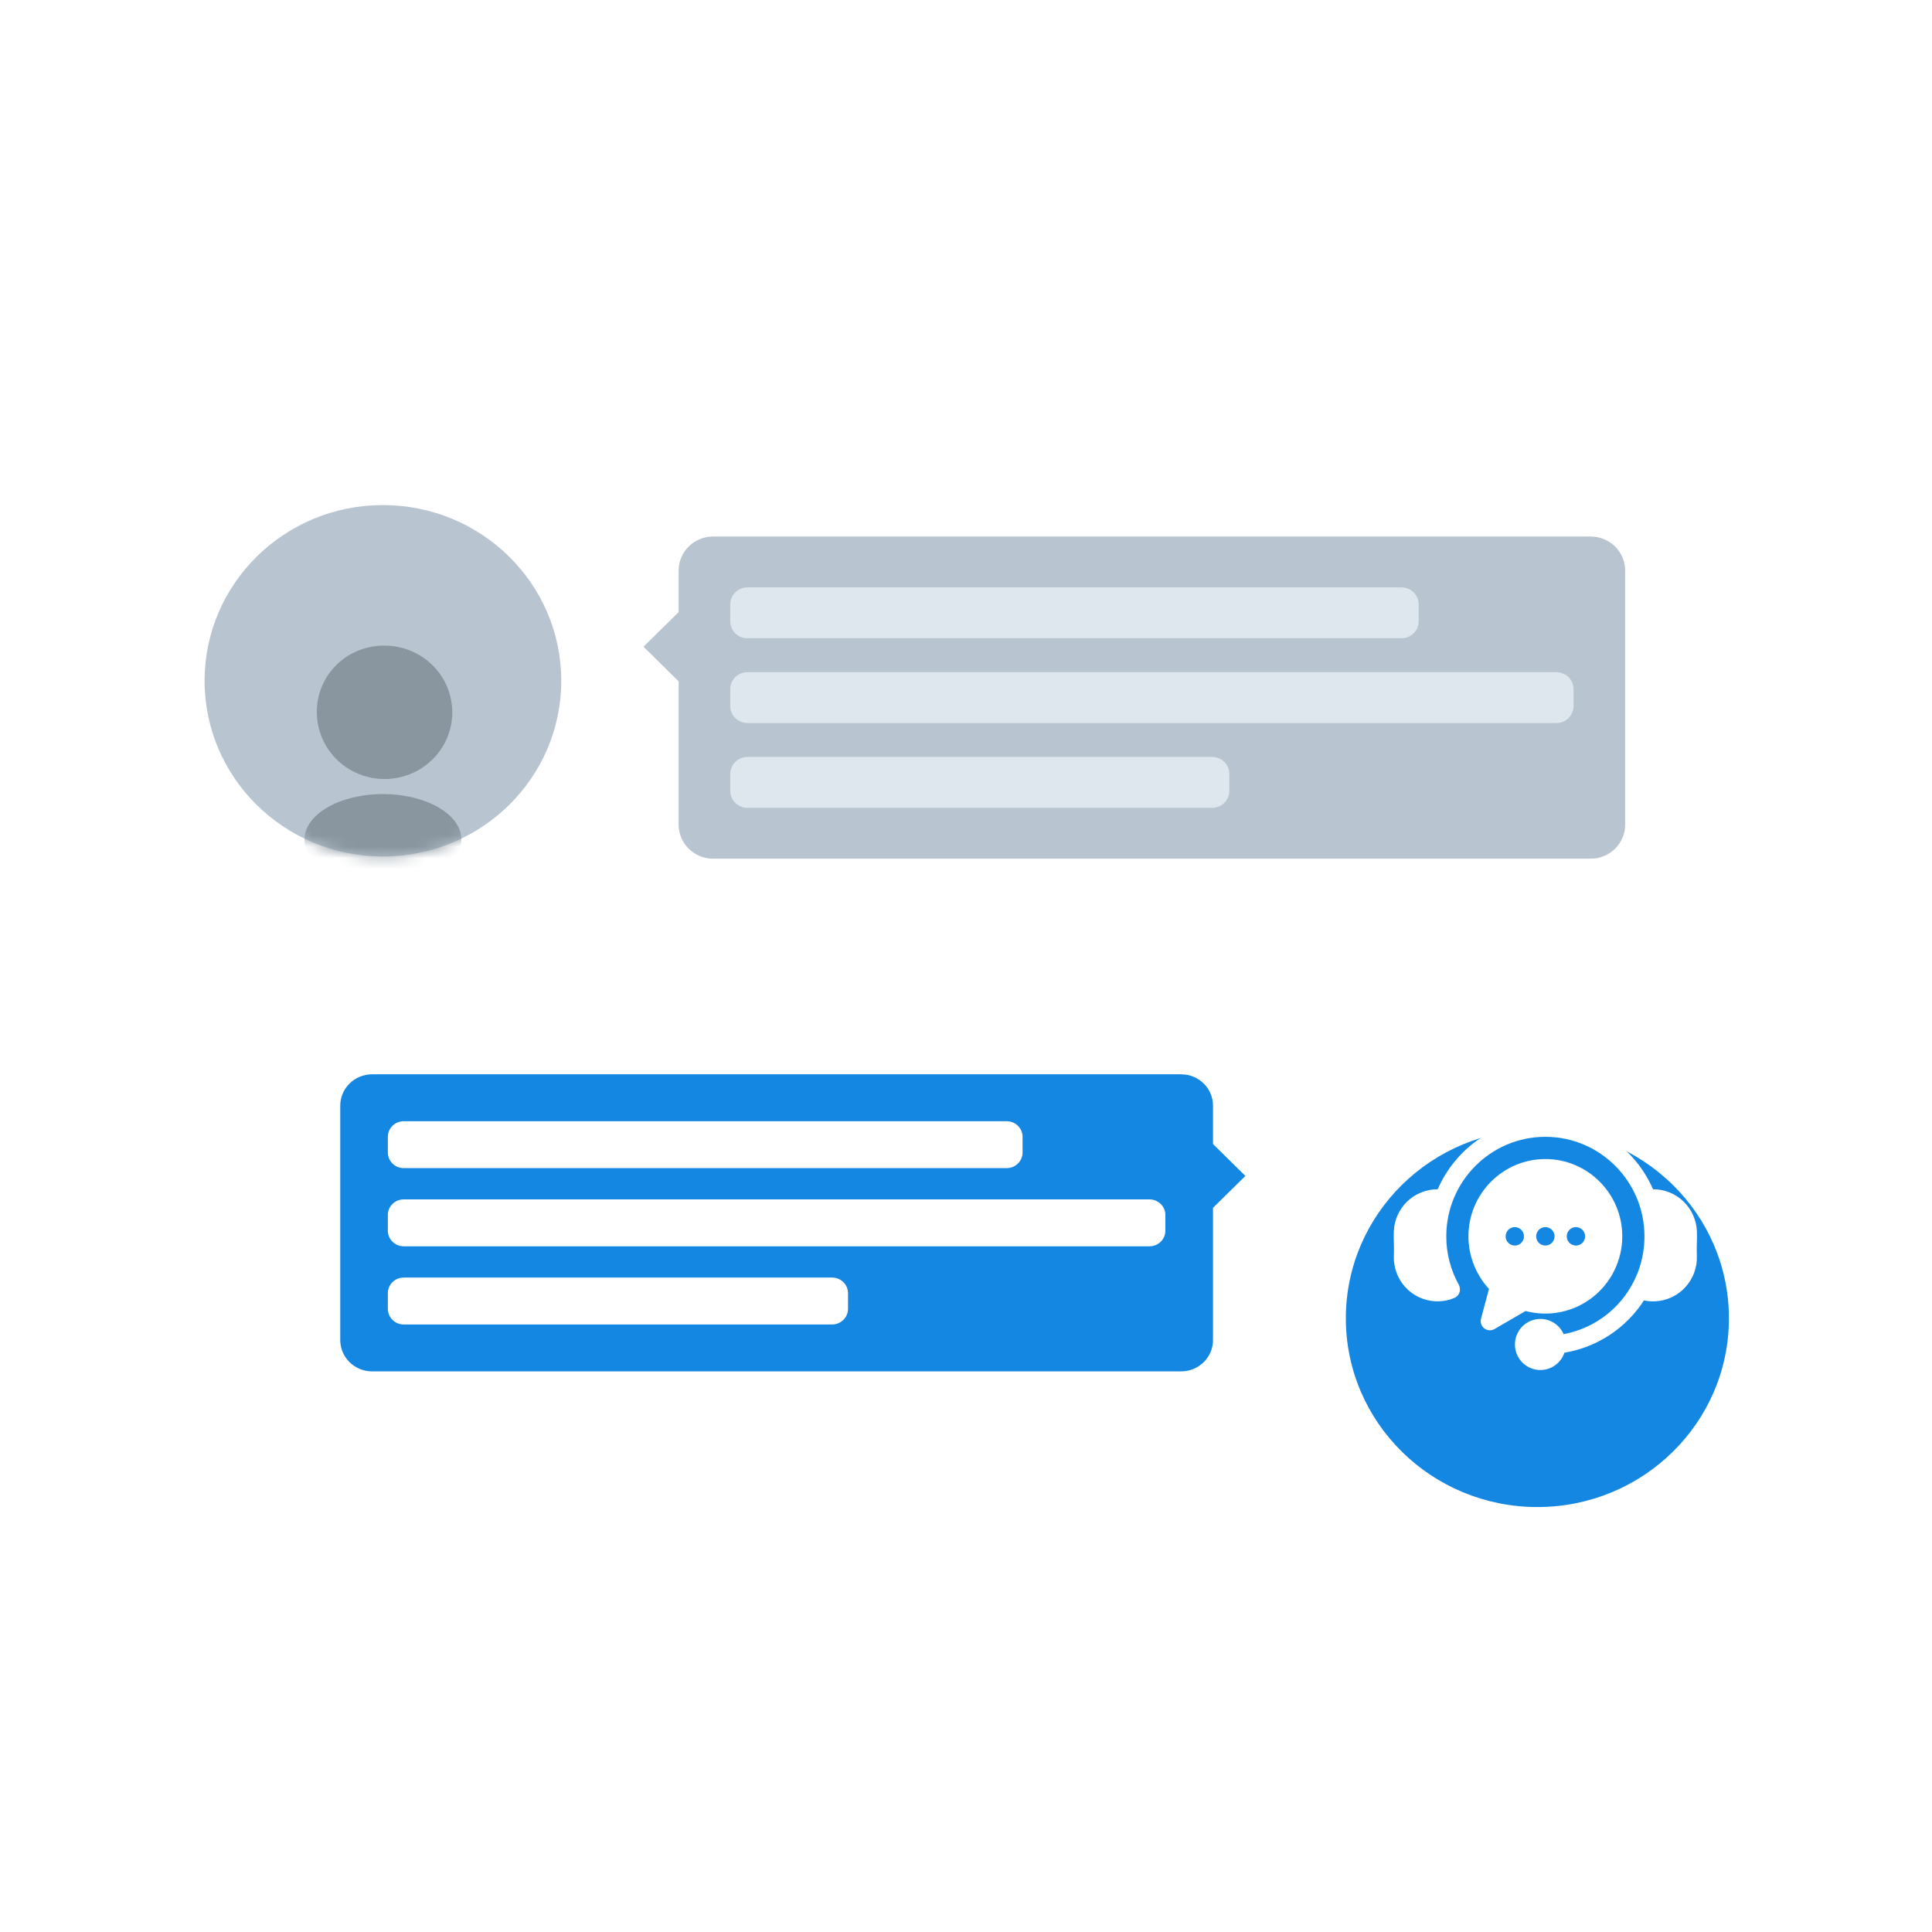 <svg width="170" height="170" viewBox="0 0 170 170" fill="none" xmlns="http://www.w3.org/2000/svg">
<mask id="mask0_94_421" style="mask-type:alpha" maskUnits="userSpaceOnUse" x="0" y="0" width="170" height="170">
<rect width="170" height="170" fill="#D9D9D9"/>
</mask>
<g mask="url(#mask0_94_421)">
<path d="M85.417 152C119.935 152 147.917 124.018 147.917 89.5C147.917 54.982 119.935 27 85.417 27C50.899 27 22.917 54.982 22.917 89.5C22.917 124.018 50.899 152 85.417 152Z" fill="white"/>
<g filter="url(#filter0_d_94_421)">
<path d="M135.277 126.085C144.586 126.085 152.131 118.651 152.131 109.48C152.131 100.309 144.586 92.874 135.277 92.874C125.969 92.874 118.423 100.309 118.423 109.48C118.423 118.651 125.969 126.085 135.277 126.085Z" fill="#1487E3"/>
</g>
<path d="M33.694 75.364C42.361 75.364 49.386 68.442 49.386 59.903C49.386 51.364 42.361 44.442 33.694 44.442C25.027 44.442 18.002 51.364 18.002 59.903C18.002 68.442 25.027 75.364 33.694 75.364Z" fill="#B8C5D0"/>
<mask id="mask1_94_421" style="mask-type:alpha" maskUnits="userSpaceOnUse" x="18" y="44" width="32" height="32">
<path d="M33.692 75.363C42.359 75.363 49.384 68.441 49.384 59.903C49.384 51.364 42.359 44.442 33.692 44.442C25.026 44.442 18 51.364 18 59.903C18 68.441 25.026 75.363 33.692 75.363Z" fill="white"/>
</mask>
<g mask="url(#mask1_94_421)">
<path fill-rule="evenodd" clip-rule="evenodd" d="M33.694 69.872C37.51 69.872 40.598 71.665 40.598 73.867C40.598 76.068 37.51 76.427 33.694 76.427C29.877 76.427 26.789 76.068 26.789 73.867C26.789 71.665 29.877 69.872 33.694 69.872ZM33.694 56.81C36.117 56.752 38.334 58.145 39.302 60.334C40.269 62.524 39.795 65.072 38.101 66.781C36.408 68.489 33.833 69.016 31.589 68.114C29.345 67.212 27.879 65.061 27.881 62.673C27.862 61.136 28.464 59.654 29.554 58.555C30.645 57.455 32.133 56.828 33.694 56.81Z" fill="#89969F"/>
</g>
<path fill-rule="evenodd" clip-rule="evenodd" d="M139.971 47.209H62.741C61.071 47.214 59.718 48.547 59.713 50.193V53.863L56.623 56.907L59.713 59.951V72.573C59.718 74.219 61.071 75.552 62.741 75.557H139.971C141.642 75.552 142.995 74.219 143 72.573V50.193C142.995 48.547 141.642 47.214 139.971 47.209Z" fill="#B8C5D0"/>
<path d="M123.314 51.685H65.771C64.934 51.685 64.256 52.353 64.256 53.177V54.669C64.256 55.493 64.934 56.161 65.771 56.161H123.314C124.15 56.161 124.829 55.493 124.829 54.669V53.177C124.829 52.353 124.15 51.685 123.314 51.685Z" fill="#DEE7EE"/>
<path d="M136.943 59.145H65.771C64.934 59.145 64.256 59.813 64.256 60.637V62.129C64.256 62.953 64.934 63.621 65.771 63.621H136.943C137.779 63.621 138.458 62.953 138.458 62.129V60.637C138.458 59.813 137.779 59.145 136.943 59.145Z" fill="#DEE7EE"/>
<path d="M106.657 66.605H65.771C64.934 66.605 64.256 67.273 64.256 68.097V69.589C64.256 70.413 64.934 71.081 65.771 71.081H106.657C107.493 71.081 108.172 70.413 108.172 69.589V68.097C108.172 67.273 107.493 66.605 106.657 66.605Z" fill="#DEE7EE"/>
<path fill-rule="evenodd" clip-rule="evenodd" d="M32.731 94.531H103.941C105.482 94.535 106.73 95.765 106.734 97.283V100.667L109.583 103.473L106.734 106.28V117.918C106.73 119.435 105.482 120.665 103.941 120.67H32.731C31.191 120.665 29.943 119.435 29.939 117.918V97.283C29.943 95.765 31.191 94.535 32.731 94.531Z" fill="#1487E3"/>
<path d="M88.581 98.658H35.523C34.752 98.658 34.127 99.274 34.127 100.034V101.41C34.127 102.17 34.752 102.785 35.523 102.785H88.581C89.352 102.785 89.978 102.17 89.978 101.41V100.034C89.978 99.274 89.352 98.658 88.581 98.658Z" fill="white"/>
<path d="M101.148 105.537H35.523C34.752 105.537 34.127 106.153 34.127 106.912V108.288C34.127 109.048 34.752 109.664 35.523 109.664H101.148C101.919 109.664 102.544 109.048 102.544 108.288V106.912C102.544 106.153 101.919 105.537 101.148 105.537Z" fill="white"/>
<path d="M73.222 112.415H35.523C34.752 112.415 34.127 113.031 34.127 113.791V115.167C34.127 115.926 34.752 116.543 35.523 116.543H73.222C73.993 116.543 74.618 115.926 74.618 115.167V113.791C74.618 113.031 73.993 112.415 73.222 112.415Z" fill="white"/>
<path d="M149.309 110.486C149.352 111.508 148.988 112.505 148.3 113.258C147.612 114.011 146.655 114.459 145.638 114.505C145.579 114.507 145.519 114.509 145.46 114.509C145.19 114.509 144.921 114.479 144.656 114.421C143.873 115.636 142.846 116.672 141.642 117.465C140.436 118.259 139.08 118.79 137.659 119.026C137.49 119.522 137.155 119.944 136.71 120.218C136.266 120.492 135.739 120.602 135.223 120.527C134.706 120.452 134.233 120.2 133.882 119.812C133.532 119.423 133.328 118.924 133.304 118.401C133.282 117.878 133.442 117.362 133.757 116.945C134.072 116.527 134.522 116.234 135.03 116.114C135.538 115.994 136.072 116.057 136.539 116.291C137.006 116.524 137.376 116.915 137.587 117.394C139.588 117.022 141.395 115.957 142.695 114.385C143.994 112.811 144.703 110.83 144.698 108.787C144.698 103.958 140.786 100.03 135.979 100.03C131.172 100.03 127.261 103.958 127.261 108.787C127.26 110.28 127.64 111.748 128.363 113.052C128.389 113.095 128.407 113.141 128.419 113.19C128.488 113.385 128.481 113.6 128.397 113.79C128.314 113.979 128.162 114.13 127.971 114.209C127.504 114.407 127.003 114.509 126.496 114.508C126.436 114.508 126.377 114.507 126.317 114.504C125.3 114.458 124.343 114.01 123.656 113.257C122.968 112.503 122.606 111.507 122.648 110.486C122.666 110.078 122.656 109.715 122.647 109.364C122.639 109.033 122.629 108.691 122.644 108.334C122.689 107.338 123.115 106.397 123.835 105.709C124.555 105.021 125.513 104.64 126.506 104.645C128.102 100.978 131.747 98.409 135.979 98.409C140.21 98.409 143.856 100.978 145.452 104.645C146.445 104.639 147.402 105.02 148.122 105.708C148.842 106.396 149.269 107.337 149.313 108.334C149.329 108.691 149.32 109.033 149.31 109.364C149.301 109.715 149.292 110.078 149.309 110.486ZM142.747 108.787C142.747 109.828 142.509 110.856 142.05 111.79C141.592 112.724 140.925 113.54 140.104 114.175C139.282 114.81 138.326 115.247 137.309 115.452C136.293 115.657 135.242 115.625 134.24 115.358L131.501 116.947C131.362 117.027 131.204 117.064 131.045 117.053C130.885 117.043 130.733 116.985 130.606 116.888C130.479 116.79 130.384 116.657 130.332 116.505C130.281 116.354 130.276 116.19 130.318 116.035L131.017 113.412C129.859 112.153 129.213 110.502 129.21 108.787C129.21 105.037 132.246 101.987 135.979 101.987C139.711 101.987 142.747 105.037 142.747 108.787ZM134.097 108.787C134.097 108.572 134.012 108.366 133.861 108.214C133.709 108.062 133.504 107.976 133.29 107.976H133.289C133.129 107.977 132.973 108.024 132.841 108.114C132.708 108.203 132.605 108.33 132.545 108.478C132.484 108.626 132.467 108.789 132.499 108.946C132.53 109.103 132.608 109.247 132.72 109.36C132.833 109.474 132.977 109.55 133.134 109.581C133.29 109.613 133.452 109.597 133.6 109.536C133.747 109.474 133.873 109.37 133.961 109.237C134.049 109.104 134.097 108.947 134.097 108.787ZM136.786 108.787C136.786 108.76 136.784 108.734 136.782 108.707C136.779 108.681 136.775 108.655 136.769 108.628C136.765 108.602 136.759 108.577 136.75 108.552C136.743 108.526 136.734 108.501 136.724 108.477C136.714 108.452 136.703 108.429 136.69 108.405C136.678 108.382 136.665 108.359 136.65 108.337C136.635 108.315 136.619 108.293 136.603 108.273C136.586 108.252 136.568 108.233 136.549 108.214C136.531 108.195 136.511 108.177 136.49 108.16C136.47 108.144 136.449 108.127 136.426 108.113C136.405 108.098 136.382 108.085 136.359 108.072C136.335 108.06 136.311 108.049 136.287 108.038C136.263 108.028 136.238 108.019 136.213 108.012C136.163 107.996 136.111 107.985 136.058 107.981C135.979 107.973 135.899 107.977 135.822 107.992C135.796 107.997 135.769 108.004 135.744 108.012C135.719 108.019 135.695 108.028 135.671 108.038C135.646 108.049 135.622 108.06 135.599 108.072C135.576 108.085 135.553 108.098 135.531 108.113C135.509 108.127 135.487 108.144 135.467 108.16C135.447 108.177 135.427 108.195 135.408 108.214C135.39 108.233 135.371 108.252 135.355 108.273C135.338 108.293 135.323 108.315 135.308 108.337C135.294 108.359 135.28 108.382 135.267 108.405C135.255 108.428 135.243 108.452 135.234 108.477C135.224 108.501 135.214 108.526 135.207 108.552C135.2 108.577 135.193 108.602 135.188 108.628C135.182 108.655 135.178 108.681 135.175 108.707C135.174 108.734 135.172 108.76 135.172 108.787C135.172 108.813 135.174 108.84 135.175 108.867C135.178 108.893 135.182 108.919 135.188 108.945C135.193 108.971 135.2 108.997 135.207 109.022C135.214 109.048 135.224 109.073 135.234 109.097C135.243 109.121 135.255 109.146 135.267 109.169C135.279 109.192 135.294 109.215 135.308 109.237C135.323 109.259 135.338 109.28 135.355 109.301C135.371 109.321 135.39 109.341 135.408 109.36C135.427 109.379 135.447 109.397 135.467 109.414C135.487 109.43 135.509 109.446 135.531 109.46C135.553 109.475 135.576 109.489 135.599 109.502C135.645 109.526 135.694 109.546 135.744 109.562C135.769 109.57 135.796 109.577 135.822 109.581C135.873 109.592 135.926 109.598 135.979 109.597C136.193 109.597 136.397 109.512 136.549 109.36C136.586 109.322 136.62 109.281 136.65 109.237C136.665 109.215 136.678 109.192 136.69 109.169C136.703 109.146 136.714 109.121 136.724 109.097C136.735 109.073 136.743 109.047 136.75 109.022C136.759 108.997 136.765 108.971 136.769 108.945C136.775 108.919 136.779 108.893 136.782 108.867C136.784 108.84 136.786 108.814 136.786 108.787ZM139.476 108.787C139.476 108.572 139.391 108.366 139.239 108.214C139.088 108.062 138.883 107.976 138.669 107.976C138.509 107.977 138.352 108.024 138.219 108.114C138.087 108.203 137.984 108.33 137.923 108.478C137.862 108.626 137.846 108.789 137.878 108.946C137.909 109.103 137.986 109.247 138.099 109.36C138.212 109.474 138.356 109.55 138.512 109.581C138.669 109.613 138.83 109.597 138.978 109.536C139.126 109.474 139.252 109.37 139.34 109.237C139.428 109.104 139.476 108.947 139.476 108.787Z" fill="white"/>
</g>
<defs>
<filter id="filter0_d_94_421" x="104.654" y="85.627" width="61.247" height="60.75" filterUnits="userSpaceOnUse" color-interpolation-filters="sRGB">
<feFlood flood-opacity="0" result="BackgroundImageFix"/>
<feColorMatrix in="SourceAlpha" type="matrix" values="0 0 0 0 0 0 0 0 0 0 0 0 0 0 0 0 0 0 127 0" result="hardAlpha"/>
<feOffset dy="6.522"/>
<feGaussianBlur stdDeviation="6.885"/>
<feComposite in2="hardAlpha" operator="out"/>
<feColorMatrix type="matrix" values="0 0 0 0 0 0 0 0 0 0 0 0 0 0 0 0 0 0 0.05 0"/>
<feBlend mode="normal" in2="BackgroundImageFix" result="effect1_dropShadow_94_421"/>
<feBlend mode="normal" in="SourceGraphic" in2="effect1_dropShadow_94_421" result="shape"/>
</filter>
</defs>
</svg>
